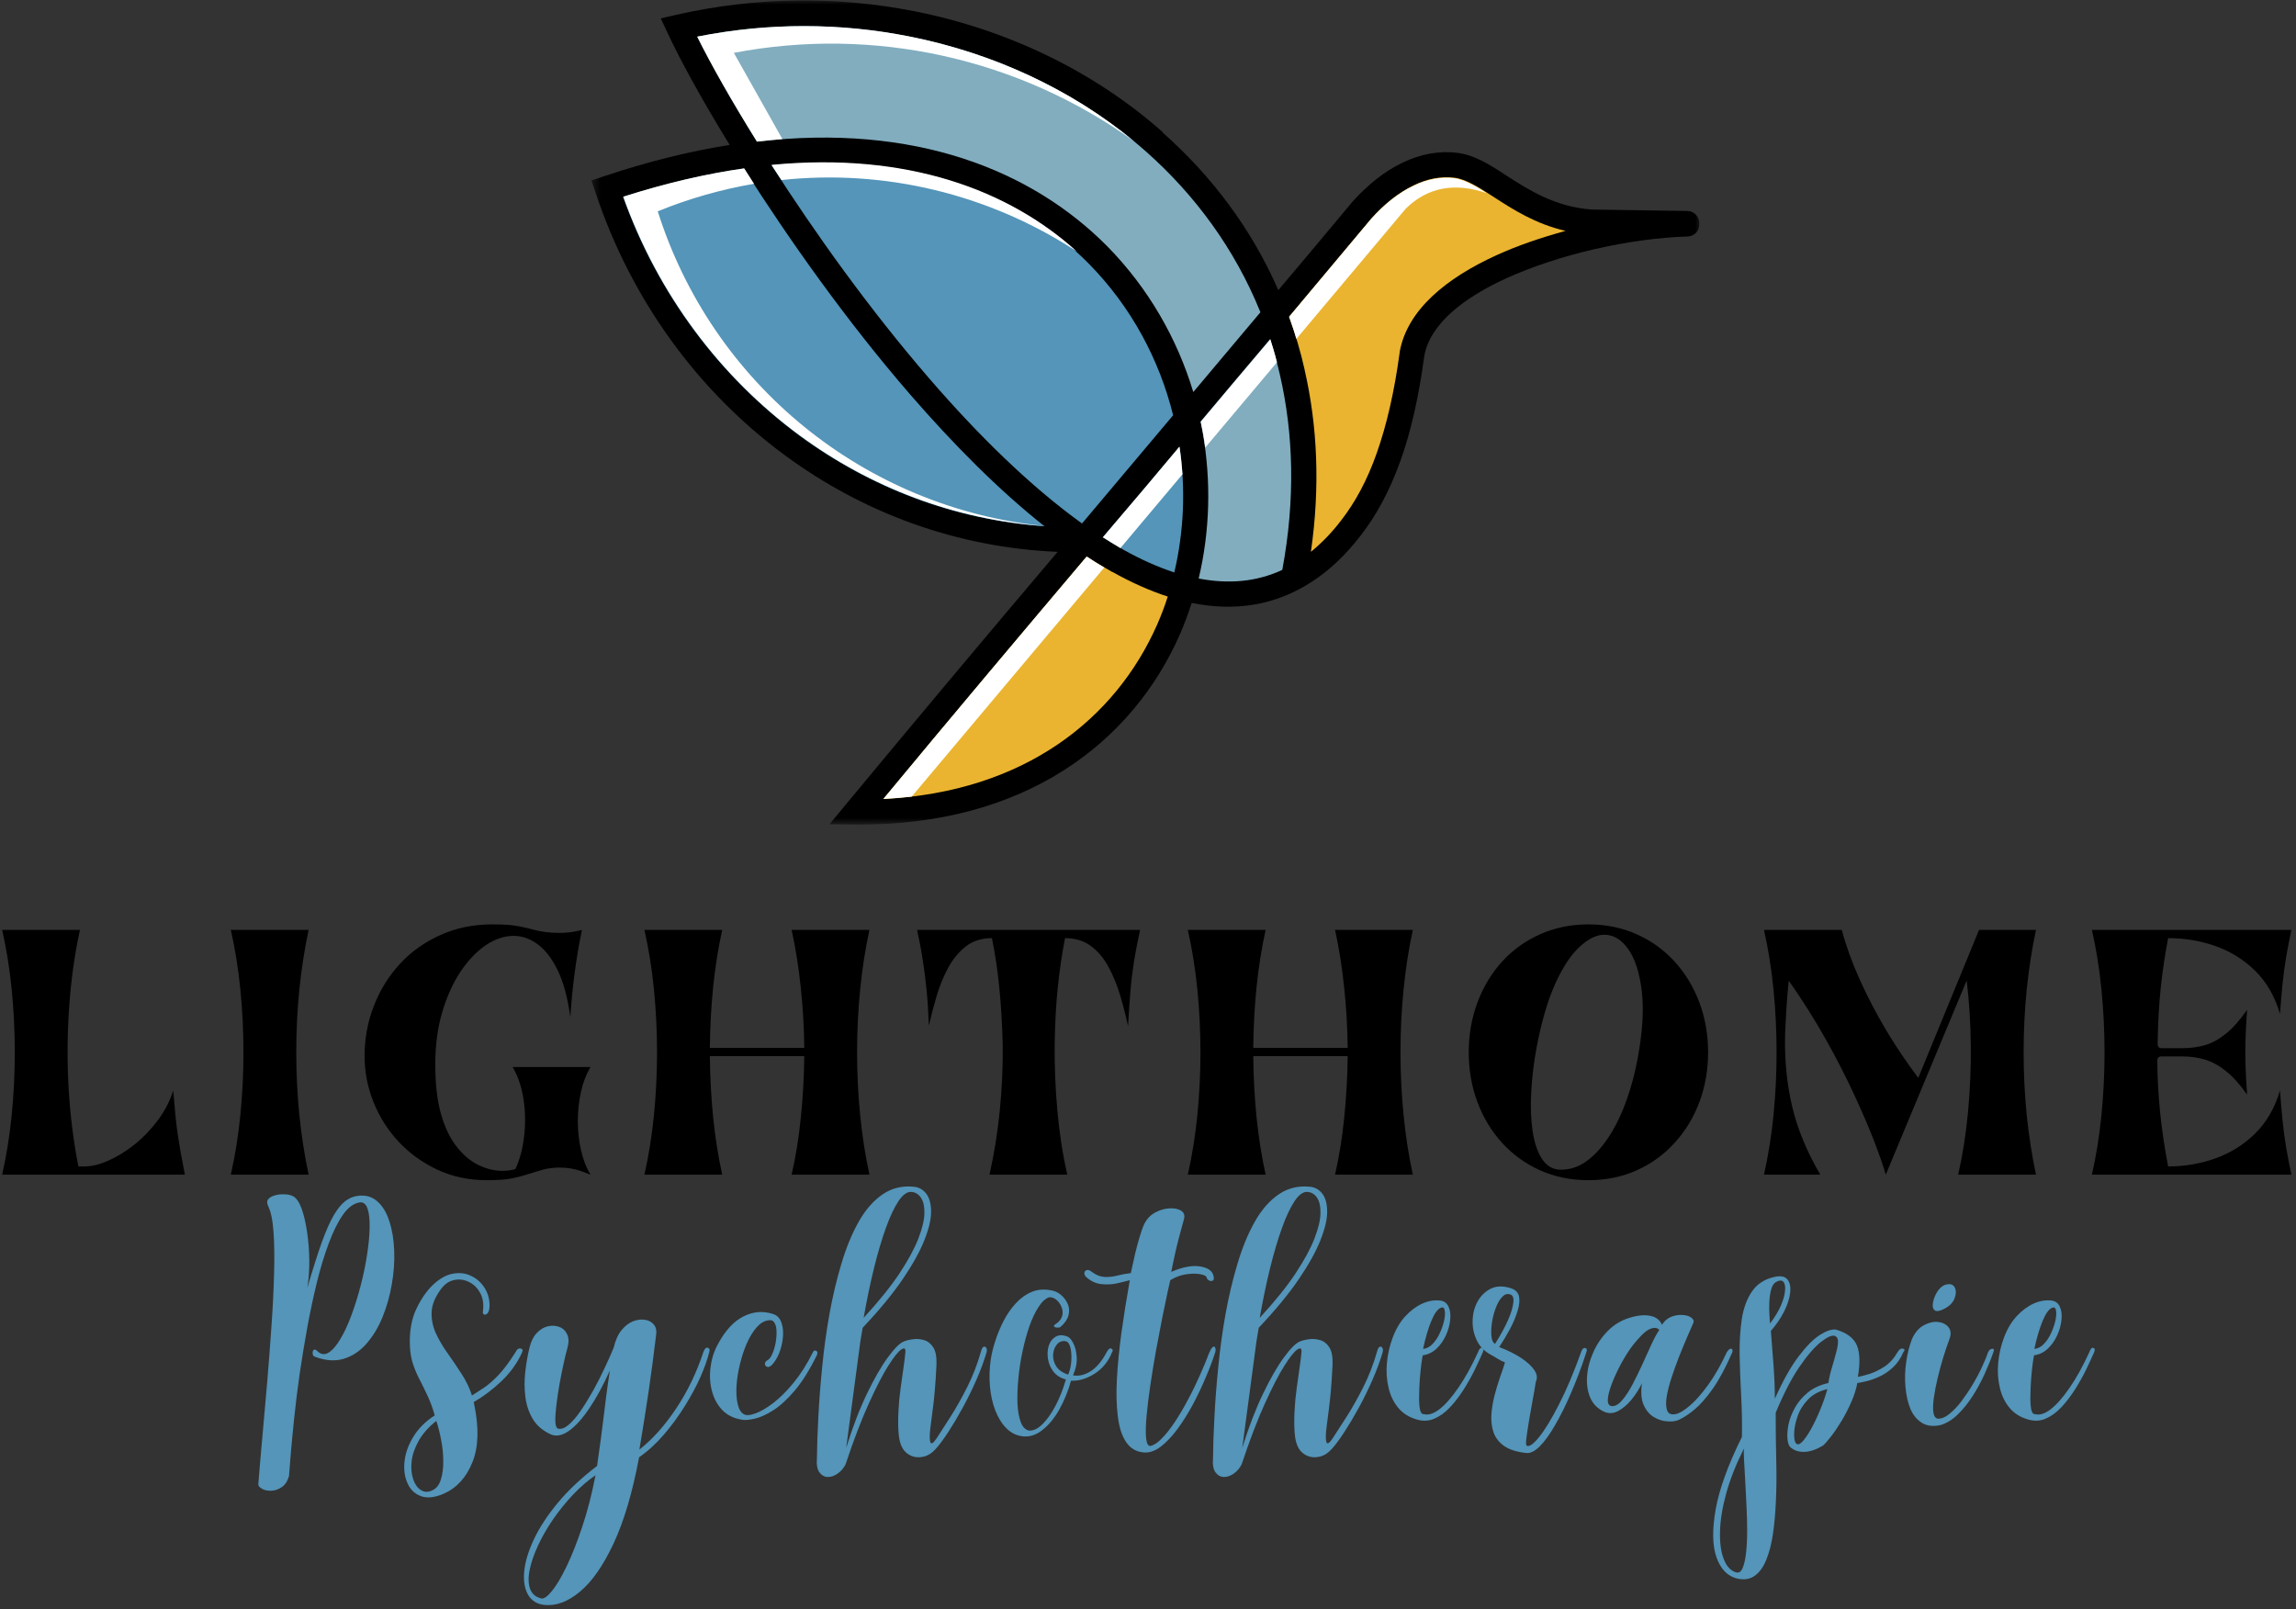 <svg width="254" height="178" viewBox="0 0 254 178" fill="none" xmlns="http://www.w3.org/2000/svg">
<rect x="0" y="0" width="254" height="178" fill="#333333" stroke="none"/>
<mask id="mask0_49_107" style="mask-type:luminance" maskUnits="userSpaceOnUse" x="65" y="0" width="124" height="92">
<path d="M65.404 0H188.288V91.221H65.404V0Z" fill="white"/>
</mask>
<g mask="url(#mask0_49_107)">
<path d="M128.641 14.681C134.06 19.475 138.465 25.334 141.418 32.099C144.19 28.809 146.939 25.542 149.609 22.33L149.632 22.302C151.266 20.488 153.158 18.933 155.208 17.975C157.096 17.068 159.146 16.652 161.219 16.911C163.135 17.143 164.796 18.207 166.689 19.452C169.123 21.007 172.002 22.872 176.069 23.182L186.671 23.339C187.394 23.339 187.99 23.959 187.99 24.686V24.843C187.99 25.569 187.421 26.139 186.695 26.162C180.165 26.37 172.441 28.161 166.661 30.776C161.946 32.928 158.212 35.806 157.564 39.383C156.943 43.997 156.06 47.856 154.894 51.068C153.704 54.363 152.251 57.033 150.516 59.259C148.855 61.411 147.096 63.072 145.227 64.289C141.08 67.034 136.545 67.658 131.829 66.7C131.464 67.866 131.024 69.032 130.533 70.171C125.244 82.198 113.324 91.37 94.688 91.217L91.763 91.189L93.628 88.936C101.273 79.708 109.099 70.379 117.003 61.05C105.808 60.582 95.442 56.718 86.835 50.369C77.247 43.321 69.833 33.214 65.871 21.266L65.428 19.97L66.724 19.53C71.675 17.869 76.316 16.731 80.722 16.032C77.612 10.974 75.224 6.596 73.827 3.589L73.1 2.034L74.785 1.645C83.651 -0.377 92.642 -0.428 101.116 1.233C111.458 3.278 121.047 7.892 128.641 14.63V14.681Z" fill="black"/>
</g>
<path d="M123.041 63.276C122.111 62.758 121.149 62.189 120.218 61.568C112.703 70.458 105.187 79.371 97.723 88.39C113.374 87.613 123.43 79.501 128.02 69.084C128.46 68.07 128.849 67.061 129.186 65.997C127.164 65.349 125.115 64.419 123.069 63.276H123.041ZM144.319 40.883C145.745 47.079 146.059 53.845 145.022 61.05C146.161 60.115 147.299 58.977 148.364 57.575C149.918 55.58 151.242 53.146 152.302 50.138C153.393 47.052 154.246 43.4 154.842 38.995V38.94C155.671 34.275 160.025 30.753 165.546 28.236C167.929 27.148 170.548 26.269 173.191 25.542C169.85 24.765 167.388 23.183 165.236 21.785C163.602 20.721 162.177 19.814 160.909 19.66C159.377 19.476 157.85 19.79 156.425 20.489C154.713 21.29 153.134 22.59 151.733 24.145C148.65 27.824 145.615 31.452 142.611 35.029C143.283 36.921 143.879 38.865 144.319 40.86V40.883Z" fill="#EAB430"/>
<path d="M100.704 43.659C93.652 35.519 87.251 26.449 82.3 18.647C78.103 19.244 73.646 20.281 68.926 21.784C72.79 32.59 79.685 41.739 88.445 48.194C96.243 53.923 105.522 57.524 115.554 58.223C110.473 54.206 105.447 49.125 100.704 43.659ZM122.005 59.44C122.81 59.958 123.587 60.425 124.365 60.865C126.23 61.902 128.095 62.734 129.909 63.331C130.973 58.819 131.181 54.076 130.482 49.411L126.54 54.104L122.005 59.44ZM85.359 18.286C90.129 25.723 96.168 34.2 102.8 41.869C108.192 48.116 113.971 53.794 119.7 57.912L124.416 52.313C126.206 50.189 127.993 48.065 129.78 45.94C128.252 39.772 125.142 33.941 120.478 29.198C112.911 21.525 101.167 16.782 85.359 18.286Z" fill="#5495B9"/>
<path d="M139.423 34.511C136.623 27.588 132.241 21.604 126.799 16.782C119.57 10.382 110.445 5.976 100.574 4.033C93.003 2.529 85.021 2.478 77.117 4.056C78.621 7.088 80.902 11.132 83.725 15.667C101.167 13.621 114.128 18.804 122.5 27.254C127.035 31.868 130.223 37.44 132.01 43.373C134.499 40.42 136.984 37.463 139.446 34.534L139.423 34.511ZM141.857 63.045C143.31 55.243 143.102 48.037 141.598 41.48C141.288 40.133 140.927 38.81 140.51 37.514C137.919 40.573 135.355 43.608 132.814 46.639C132.893 47.028 132.968 47.417 133.046 47.829C134.004 53.22 133.851 58.769 132.606 64.003C135.873 64.627 138.983 64.391 141.857 63.045Z" fill="#81ADBF"/>
<path fill-rule="evenodd" clip-rule="evenodd" d="M72.739 23.391C76.21 21.965 79.787 20.956 83.415 20.332C83.054 19.762 82.689 19.193 82.327 18.624C78.13 19.217 73.669 20.253 68.954 21.757C72.817 32.567 79.708 41.716 88.469 48.167C96.27 53.896 105.549 57.496 115.577 58.199C95.65 56.201 78.801 42.493 72.762 23.367L72.739 23.391ZM142.611 35.052C142.894 35.857 143.181 36.662 143.412 37.491L155.518 23.08C157.929 20.721 160.909 20.151 164.459 21.368C163.135 20.512 161.946 19.864 160.881 19.711C159.354 19.531 157.823 19.841 156.397 20.54C154.689 21.345 153.107 22.641 151.705 24.195C148.623 27.875 145.592 31.503 142.584 35.08L142.611 35.052ZM141.261 40.055C141.056 39.199 140.797 38.37 140.538 37.542C137.947 40.6 135.379 43.632 132.838 46.663C132.917 47.052 132.995 47.441 133.074 47.857C133.176 48.403 133.254 48.944 133.333 49.514L141.288 40.055H141.261ZM122.005 59.44C122.653 59.856 123.301 60.245 123.949 60.634L130.816 52.47C130.741 51.457 130.635 50.421 130.482 49.412L126.54 54.104L122.005 59.44ZM122.162 62.785C121.514 62.397 120.866 62.008 120.218 61.568C112.703 70.458 105.188 79.371 97.723 88.39C98.783 88.339 99.82 88.237 100.857 88.131L122.162 62.785ZM86.552 15.384L81.185 5.847C96.659 2.89 112.676 6.416 125.48 15.643C118.483 9.864 109.852 5.87 100.598 4.033C93.031 2.529 85.049 2.478 77.144 4.056C78.648 7.088 80.926 11.132 83.753 15.667C84.711 15.565 85.645 15.459 86.576 15.384H86.552ZM85.359 18.259C85.724 18.804 86.085 19.374 86.446 19.919C97.774 18.698 109.358 21.419 119.131 27.824C111.537 20.956 100.287 16.81 85.386 18.235L85.359 18.259Z" fill="white"/>
<path d="M0.238 102.876H8.845C8.256 105.57 7.86 108.405 7.652 111.389C7.44 114.373 7.42 117.369 7.589 120.373C7.765 123.369 8.127 126.259 8.672 129.043H9.364C10.137 129.043 11.013 128.831 11.986 128.399C12.96 127.971 13.926 127.374 14.892 126.608C15.854 125.835 16.714 124.94 17.468 123.923C18.23 122.91 18.795 121.814 19.164 120.64C19.247 121.677 19.325 122.572 19.4 123.326C19.47 124.072 19.557 124.767 19.651 125.415C19.753 126.067 19.863 126.746 19.981 127.457C20.107 128.171 20.264 129.004 20.452 129.954H0.238C0.709 127.881 1.059 125.697 1.291 123.404C1.518 121.103 1.636 118.771 1.636 116.415C1.636 114.059 1.518 111.731 1.291 109.426C1.059 107.125 0.709 104.942 0.238 102.876Z" fill="black"/>
<path d="M34.142 129.954H25.535C26.006 127.881 26.355 125.697 26.587 123.404C26.815 121.103 26.933 118.771 26.933 116.415C26.933 114.059 26.815 111.731 26.587 109.426C26.355 107.125 26.006 104.942 25.535 102.876H34.142C33.702 104.942 33.36 107.125 33.121 109.426C32.889 111.731 32.775 114.059 32.775 116.415C32.775 118.771 32.889 121.103 33.121 123.404C33.36 125.697 33.702 127.881 34.142 129.954Z" fill="black"/>
<path d="M53.872 130.566C51.87 130.566 50.044 130.177 48.391 129.404C46.734 128.63 45.301 127.594 44.087 126.294C42.882 124.998 41.955 123.53 41.307 121.896C40.656 120.255 40.334 118.567 40.334 116.839C40.334 114.891 40.671 113.046 41.354 111.295C42.034 109.536 42.996 107.981 44.244 106.63C45.489 105.279 46.981 104.219 48.721 103.442C50.456 102.656 52.368 102.264 54.453 102.264C55.121 102.264 55.678 102.279 56.118 102.311C56.566 102.342 57.005 102.401 57.438 102.484C57.865 102.558 58.384 102.68 58.992 102.845C59.88 103.088 60.834 103.206 61.851 103.206C62.624 103.206 63.363 103.124 64.065 102.955L64.38 102.876C63.751 105.872 63.319 109.088 63.092 112.52C62.809 110.407 62.346 108.687 61.709 107.368C61.069 106.049 60.327 105.083 59.479 104.463C58.639 103.846 57.755 103.536 56.825 103.536C55.788 103.536 54.756 103.881 53.731 104.572C52.714 105.264 51.783 106.245 50.935 107.51C50.095 108.778 49.419 110.282 48.909 112.017C48.406 113.745 48.155 115.657 48.155 117.75C48.155 119.941 48.367 121.786 48.799 123.294C49.239 124.794 49.824 125.996 50.558 126.907C51.288 127.818 52.09 128.485 52.961 128.901C53.841 129.321 54.705 129.529 55.553 129.529C56.075 129.529 56.562 129.467 57.013 129.341C57.516 128.253 57.838 127.024 57.987 125.65C58.144 124.28 58.117 122.917 57.909 121.566C57.697 120.216 57.3 119.046 56.715 118.048H65.322C64.851 118.845 64.497 119.76 64.27 120.797C64.038 121.833 63.924 122.909 63.924 124.017C63.924 125.116 64.038 126.184 64.27 127.221C64.497 128.249 64.851 129.16 65.322 129.954L64.38 129.592C63.626 129.31 62.801 129.168 61.914 129.168C61.262 129.168 60.634 129.247 60.029 129.404L58.537 129.859C57.971 130.048 57.363 130.209 56.715 130.346C56.063 130.491 55.117 130.566 53.872 130.566Z" fill="black"/>
<path d="M71.289 129.954C71.76 127.881 72.11 125.697 72.341 123.404C72.569 121.103 72.687 118.771 72.687 116.415C72.687 114.059 72.569 111.731 72.341 109.426C72.11 107.125 71.76 104.942 71.289 102.876H79.896C79.456 104.879 79.119 106.988 78.891 109.206C78.671 111.417 78.549 113.659 78.53 115.928H88.974C88.951 113.659 88.821 111.417 88.582 109.206C88.35 106.988 88.016 104.879 87.576 102.876H96.183C95.732 104.942 95.39 107.125 95.162 109.426C94.931 111.731 94.817 114.059 94.817 116.415C94.817 118.771 94.931 121.103 95.162 123.404C95.39 125.697 95.732 127.881 96.183 129.954H87.576C88.036 127.943 88.377 125.823 88.597 123.593C88.825 121.363 88.951 119.113 88.974 116.839H78.53C78.549 119.113 78.671 121.363 78.891 123.593C79.119 125.823 79.456 127.943 79.896 129.954H71.289Z" fill="black"/>
<path d="M101.455 102.876H126.129C125.866 104.05 125.646 105.17 125.47 106.238C125.301 107.298 125.163 108.405 125.061 109.567C124.967 110.722 124.877 112.041 124.794 113.525C124.551 112.406 124.264 111.279 123.931 110.148C123.593 109.01 123.165 107.957 122.643 106.991C122.128 106.029 121.48 105.256 120.695 104.667C119.918 104.082 118.96 103.787 117.821 103.787C117.495 105.452 117.232 107.223 117.036 109.096C116.835 110.973 116.714 113.097 116.674 115.473C116.651 117.946 116.753 120.412 116.973 122.87C117.193 125.32 117.558 127.684 118.072 129.954H109.465C109.968 127.724 110.345 125.383 110.596 122.933C110.847 120.475 110.957 117.986 110.926 115.473C110.863 113.097 110.73 110.973 110.533 109.096C110.345 107.223 110.078 105.452 109.732 103.787C108.609 103.787 107.663 104.082 106.889 104.667C106.124 105.256 105.476 106.026 104.942 106.976C104.416 107.93 103.984 108.978 103.638 110.117C103.301 111.248 103.01 112.363 102.759 113.462C102.704 111.998 102.621 110.69 102.507 109.536C102.39 108.374 102.248 107.27 102.083 106.222C101.926 105.166 101.714 104.05 101.455 102.876Z" fill="black"/>
<path d="M131.405 129.954C131.876 127.881 132.225 125.697 132.457 123.404C132.685 121.103 132.803 118.771 132.803 116.415C132.803 114.059 132.685 111.731 132.457 109.426C132.225 107.125 131.876 104.942 131.405 102.876H140.012C139.572 104.879 139.234 106.988 139.007 109.206C138.787 111.417 138.665 113.659 138.645 115.928H149.09C149.066 113.659 148.937 111.417 148.697 109.206C148.466 106.988 148.132 104.879 147.692 102.876H156.299C155.847 104.942 155.506 107.125 155.278 109.426C155.046 111.731 154.933 114.059 154.933 116.415C154.933 118.771 155.046 121.103 155.278 123.404C155.506 125.697 155.847 127.881 156.299 129.954H147.692C148.151 127.943 148.493 125.823 148.713 123.593C148.941 121.363 149.066 119.113 149.09 116.839H138.645C138.665 119.113 138.787 121.363 139.007 123.593C139.234 125.823 139.572 127.943 140.012 129.954H131.405Z" fill="black"/>
<path d="M175.722 130.566C173.775 130.566 171.988 130.197 170.366 129.467C168.741 128.736 167.339 127.719 166.157 126.42C164.983 125.124 164.076 123.62 163.44 121.912C162.8 120.196 162.482 118.362 162.482 116.415C162.482 114.467 162.8 112.638 163.44 110.918C164.076 109.202 164.983 107.694 166.157 106.394C167.339 105.099 168.741 104.086 170.366 103.363C171.988 102.633 173.775 102.264 175.722 102.264C177.67 102.264 179.452 102.633 181.078 103.363C182.7 104.086 184.097 105.099 185.272 106.394C186.453 107.694 187.364 109.202 188.004 110.918C188.64 112.638 188.962 114.467 188.962 116.415C188.962 118.362 188.64 120.196 188.004 121.912C187.364 123.62 186.453 125.124 185.272 126.42C184.097 127.719 182.7 128.736 181.078 129.467C179.452 130.197 177.67 130.566 175.722 130.566ZM169.974 115.959C169.667 117.624 169.475 119.254 169.393 120.844C169.306 122.438 169.361 123.875 169.55 125.163C169.746 126.451 170.103 127.484 170.618 128.257C171.14 129.023 171.827 129.404 172.675 129.404C173.751 129.404 174.741 129.058 175.644 128.367C176.543 127.676 177.36 126.75 178.094 125.587C178.824 124.425 179.448 123.114 179.963 121.645C180.485 120.169 180.889 118.645 181.172 117.075C181.714 114.153 181.867 111.683 181.628 109.661C181.384 107.631 180.889 106.08 180.136 105.012C179.382 103.944 178.494 103.41 177.481 103.41C176.61 103.41 175.695 103.862 174.733 104.761C173.767 105.652 172.868 107.023 172.031 108.876C171.203 110.721 170.516 113.081 169.974 115.959Z" fill="black"/>
<path d="M195.142 129.954C195.613 127.881 195.962 125.697 196.194 123.404C196.422 121.103 196.539 118.771 196.539 116.415C196.539 114.059 196.422 111.731 196.194 109.426C195.962 107.125 195.613 104.942 195.142 102.876H203.749C204.22 104.636 204.883 106.473 205.743 108.389C206.611 110.305 207.6 112.198 208.712 114.059C209.831 115.913 210.997 117.64 212.214 119.242L218.936 102.876H225.235C224.795 104.942 224.453 107.125 224.214 109.426C223.982 111.731 223.868 114.059 223.868 116.415C223.868 118.771 223.982 121.103 224.214 123.404C224.453 125.697 224.795 127.881 225.235 129.954H216.628C217.118 127.786 217.48 125.501 217.711 123.09C217.939 120.671 218.045 118.221 218.025 115.74C218.002 113.25 217.853 110.824 217.57 108.468L208.617 129.954C208.398 129.161 207.997 128.002 207.424 126.483C206.847 124.967 206.097 123.212 205.178 121.221C204.267 119.234 203.199 117.149 201.974 114.97C200.749 112.783 199.386 110.627 197.89 108.499C197.784 109.453 197.702 110.423 197.639 111.405C197.576 112.39 197.521 113.38 197.482 114.373C197.407 117.232 197.67 119.918 198.267 122.431C198.864 124.936 199.901 127.441 201.377 129.954H195.142Z" fill="black"/>
<path d="M231.421 129.954C231.893 127.881 232.242 125.697 232.474 123.404C232.701 121.103 232.819 118.771 232.819 116.415C232.819 114.059 232.701 111.731 232.474 109.426C232.242 107.125 231.893 104.942 231.421 102.876H253.488C253.269 103.925 253.072 104.926 252.907 105.876C252.75 106.83 252.617 107.816 252.515 108.829C252.409 109.846 252.314 110.961 252.232 112.174C251.667 110.25 250.76 108.668 249.515 107.431C248.266 106.198 246.813 105.28 245.149 104.683C243.484 104.086 241.717 103.787 239.856 103.787C239.53 105.452 239.263 107.223 239.055 109.096C238.854 110.973 238.733 113.097 238.693 115.473C238.693 115.799 238.843 115.96 239.149 115.96H241.41C242.341 115.96 243.193 115.846 243.971 115.614C244.756 115.375 245.518 114.951 246.264 114.342C247.018 113.737 247.791 112.862 248.588 111.719C248.502 112.944 248.447 114.036 248.415 114.986C248.384 115.94 248.384 116.886 248.415 117.829C248.447 118.771 248.502 119.863 248.588 121.096C247.811 119.988 247.041 119.128 246.279 118.52C245.525 117.903 244.748 117.475 243.955 117.232C243.17 116.992 242.321 116.871 241.41 116.871H239.149C238.823 116.871 238.662 117.024 238.662 117.326C238.662 119.054 238.76 120.946 238.96 122.996C239.168 125.038 239.467 127.056 239.856 129.043C241.697 129.043 243.456 128.741 245.133 128.132C246.806 127.527 248.266 126.604 249.515 125.368C250.76 124.123 251.667 122.548 252.232 120.64C252.314 121.857 252.409 122.972 252.515 123.985C252.617 125.002 252.75 125.988 252.907 126.938C253.072 127.892 253.269 128.898 253.488 129.954H231.421Z" fill="black"/>
<path d="M31.97 163.304C31.801 163.877 31.53 164.286 31.153 164.529C30.784 164.78 30.399 164.91 29.991 164.922C29.59 164.93 29.256 164.859 28.985 164.702C28.711 164.553 28.577 164.388 28.577 164.199C28.703 162.605 28.852 160.83 29.033 158.875C29.209 156.927 29.386 154.909 29.567 152.812C29.743 150.708 29.9 148.642 30.038 146.608C30.183 144.567 30.277 142.662 30.32 140.891C30.372 139.113 30.352 137.573 30.258 136.274C30.163 134.966 29.963 134.012 29.661 133.415C29.512 133.093 29.523 132.834 29.692 132.646C29.857 132.457 30.105 132.324 30.43 132.237C30.764 132.143 31.114 132.108 31.483 132.127C31.848 132.139 32.146 132.202 32.378 132.316C32.763 132.504 33.089 132.956 33.352 133.667C33.611 134.381 33.815 135.245 33.964 136.258C34.121 137.275 34.204 138.331 34.216 139.431C34.224 140.522 34.153 141.535 33.996 142.478C34.6 140.416 35.135 138.736 35.598 137.436C36.069 136.14 36.513 135.135 36.933 134.42C37.361 133.71 37.773 133.203 38.174 132.897C38.582 132.583 39.01 132.39 39.462 132.316C40.341 132.17 41.079 132.347 41.676 132.85C42.281 133.352 42.744 134.091 43.058 135.064C43.38 136.03 43.565 137.122 43.608 138.347C43.659 139.564 43.569 140.813 43.341 142.101C43.121 143.381 42.776 144.594 42.304 145.745C41.833 146.887 41.236 147.865 40.514 148.682C39.791 149.498 38.951 150.048 38.001 150.331C37.047 150.613 35.979 150.531 34.797 150.079C34.679 150.04 34.612 149.934 34.593 149.765C34.569 149.6 34.6 149.463 34.687 149.357C34.769 149.255 34.899 149.286 35.08 149.451C35.488 149.852 35.912 149.914 36.352 149.64C36.791 149.369 37.223 148.866 37.655 148.132C38.095 147.402 38.503 146.522 38.88 145.493C39.265 144.457 39.607 143.365 39.901 142.211C40.204 141.06 40.439 139.925 40.608 138.802C40.785 137.683 40.879 136.678 40.891 135.787C40.91 134.899 40.832 134.201 40.655 133.698C40.474 133.187 40.184 132.96 39.776 133.023C39.116 133.129 38.503 133.584 37.938 134.389C37.38 135.186 36.862 136.227 36.383 137.515C35.9 138.795 35.46 140.232 35.064 141.834C34.675 143.428 34.318 145.097 33.996 146.844C33.682 148.583 33.399 150.307 33.148 152.011C32.904 153.719 32.708 155.325 32.551 156.833C32.394 158.329 32.268 159.637 32.174 160.76C32.08 161.89 32.009 162.739 31.97 163.304Z" fill="#5495B9"/>
<path d="M49.084 165.251C48.087 165.679 47.251 165.77 46.571 165.518C45.9 165.275 45.409 164.812 45.095 164.121C44.773 163.43 44.655 162.621 44.749 161.702C44.843 160.779 45.169 159.864 45.723 158.953C46.277 158.042 47.066 157.249 48.095 156.582C47.851 155.734 47.58 154.995 47.278 154.367C46.983 153.739 46.697 153.154 46.414 152.608C46.131 152.066 45.888 151.501 45.692 150.912C45.491 150.315 45.377 149.64 45.346 148.886C45.283 147.339 45.507 146.004 46.022 144.881C46.544 143.762 47.16 142.855 47.875 142.163C48.629 141.453 49.371 141.033 50.105 140.907C50.847 140.773 51.523 140.856 52.131 141.158C52.748 141.453 53.238 141.893 53.608 142.478C53.973 143.055 54.157 143.699 54.157 144.409C54.157 144.81 54.087 145.093 53.953 145.258C53.827 145.415 53.702 145.474 53.576 145.43C53.45 145.391 53.395 145.285 53.419 145.116C53.533 144.292 53.435 143.601 53.121 143.043C52.814 142.478 52.398 142.069 51.864 141.818C51.338 141.559 50.788 141.488 50.215 141.614C49.65 141.739 49.163 142.085 48.754 142.65C48.114 143.53 47.781 144.362 47.749 145.148C47.718 145.933 47.867 146.71 48.205 147.472C48.55 148.226 48.99 148.976 49.524 149.718C50.058 150.464 50.568 151.222 51.063 151.996C51.566 152.761 51.947 153.558 52.21 154.383C52.626 154.124 53.074 153.833 53.545 153.519C54.024 153.197 54.55 152.742 55.115 152.153C55.689 151.556 56.329 150.704 57.032 149.592C57.177 149.278 57.361 149.145 57.581 149.184C57.809 149.216 57.868 149.365 57.754 149.624C57.228 150.786 56.47 151.846 55.477 152.797C54.479 153.739 53.458 154.508 52.414 155.105C52.414 155.168 52.43 155.258 52.461 155.372C53.003 157.98 52.936 160.116 52.257 161.78C51.585 163.453 50.529 164.611 49.084 165.251ZM47.828 164.875C48.275 164.674 48.589 164.278 48.77 163.681C48.959 163.092 49.045 162.413 49.037 161.639C49.037 160.873 48.959 160.092 48.801 159.299C48.652 158.514 48.475 157.811 48.267 157.194C47.407 157.874 46.76 158.608 46.32 159.393C45.88 160.178 45.617 160.94 45.535 161.686C45.46 162.428 45.519 163.076 45.707 163.634C45.896 164.199 46.178 164.6 46.556 164.843C46.932 165.094 47.356 165.102 47.828 164.875Z" fill="#5495B9"/>
<path d="M78.461 149.592C78.261 150.401 77.931 151.328 77.472 152.372C77.008 153.409 76.435 154.477 75.744 155.576C75.061 156.676 74.299 157.716 73.451 158.702C72.611 159.683 71.696 160.524 70.702 161.215C69.968 165.118 69.026 168.302 67.875 170.764C66.721 173.222 65.476 175.005 64.137 176.104C62.806 177.211 61.491 177.694 60.195 177.549C59.378 177.455 58.781 177.07 58.404 176.402C58.027 175.731 57.894 174.867 57.996 173.811C58.102 172.751 58.459 171.569 59.08 170.261C59.696 168.962 60.58 167.615 61.734 166.225C62.885 164.843 64.326 163.492 66.053 162.173C66.218 160.987 66.359 159.974 66.477 159.126C66.591 158.285 66.689 157.508 66.776 156.786C66.858 156.063 66.952 155.301 67.058 154.492C67.16 153.688 67.298 152.729 67.467 151.618C66.752 153.22 66.006 154.602 65.221 155.765C64.443 156.927 63.685 157.767 62.943 158.293C62.197 158.816 61.53 158.945 60.933 158.686C60.053 158.285 59.394 157.728 58.954 157.005C58.514 156.275 58.239 155.458 58.122 154.555C58.008 153.656 58.004 152.733 58.106 151.791C58.212 150.841 58.369 149.938 58.577 149.09C58.742 148.398 59.017 147.857 59.394 147.456C59.779 147.06 60.199 146.812 60.65 146.718C61.098 146.624 61.518 146.655 61.907 146.812C62.292 146.961 62.574 147.236 62.755 147.645C62.932 148.045 62.936 148.54 62.771 149.137C62.633 149.608 62.488 150.213 62.331 150.943C62.174 151.677 62.021 152.443 61.875 153.236C61.738 154.033 61.628 154.787 61.546 155.498C61.459 156.2 61.424 156.782 61.436 157.241C61.455 157.712 61.55 157.979 61.718 158.042C62.064 158.136 62.449 158.003 62.881 157.649C63.309 157.292 63.752 156.782 64.216 156.11C64.675 155.443 65.134 154.697 65.598 153.88C66.057 153.055 66.481 152.223 66.87 151.383C67.266 150.546 67.608 149.781 67.891 149.09C68.079 148.285 68.366 147.641 68.755 147.158C69.151 146.679 69.579 146.349 70.043 146.168C70.514 145.992 70.954 145.94 71.362 146.011C71.778 146.074 72.104 146.255 72.336 146.545C72.575 146.84 72.658 147.213 72.587 147.66C72.344 149.702 72.073 151.76 71.77 153.833C71.464 155.906 71.118 158.081 70.734 160.367C72.21 159.204 73.569 157.681 74.817 155.796C76.074 153.911 77.071 151.834 77.817 149.561C77.951 149.196 78.115 149.042 78.304 149.105C78.493 149.168 78.543 149.333 78.461 149.592ZM59.896 176.842C60.179 176.893 60.564 176.615 61.059 176.01C61.561 175.401 62.099 174.494 62.676 173.293C63.261 172.087 63.839 170.63 64.404 168.926C64.977 167.218 65.472 165.314 65.88 163.209C65.04 163.775 64.219 164.482 63.415 165.33C62.606 166.186 61.867 167.097 61.2 168.063C60.529 169.036 59.967 170.01 59.52 170.984C59.068 171.958 58.758 172.857 58.593 173.685C58.424 174.51 58.44 175.201 58.64 175.759C58.836 176.324 59.256 176.685 59.896 176.842Z" fill="#5495B9"/>
<path d="M90.337 149.985C89.528 151.619 88.707 152.922 87.871 153.896C87.042 154.862 86.253 155.577 85.499 156.048C84.753 156.511 84.094 156.81 83.52 156.943C82.943 157.069 82.507 157.116 82.217 157.085C81.251 156.951 80.481 156.59 79.908 156.001C79.342 155.404 78.958 154.681 78.746 153.833C78.526 152.977 78.486 152.086 78.62 151.163C78.746 150.233 79.036 149.373 79.484 148.588C80.269 147.154 81.188 146.169 82.248 145.635C83.304 145.101 84.376 145.007 85.468 145.352C85.907 145.478 86.214 145.756 86.394 146.184C86.571 146.605 86.65 147.095 86.63 147.661C86.606 148.218 86.508 148.772 86.332 149.326C86.151 149.883 85.907 150.362 85.593 150.771C85.342 151.097 85.122 151.25 84.934 151.226C84.745 151.195 84.639 151.093 84.62 150.912C84.608 150.724 84.722 150.566 84.965 150.441C85.13 150.347 85.287 150.127 85.436 149.781C85.593 149.436 85.711 149.039 85.798 148.588C85.88 148.14 85.915 147.708 85.907 147.3C85.896 146.883 85.817 146.558 85.672 146.326C85.523 146.086 85.287 146.004 84.965 146.075C84.514 146.137 84.086 146.404 83.677 146.876C83.277 147.339 82.923 147.924 82.609 148.635C82.303 149.349 82.052 150.111 81.855 150.928C81.655 151.744 81.529 152.542 81.478 153.315C81.435 154.081 81.478 154.744 81.604 155.31C81.73 155.875 81.95 156.252 82.264 156.441C82.523 156.609 82.947 156.59 83.536 156.378C84.133 156.17 84.8 155.781 85.546 155.215C86.288 154.642 87.042 153.888 87.808 152.954C88.582 152.011 89.288 150.892 89.928 149.593C90.022 149.404 90.148 149.357 90.305 149.451C90.462 149.546 90.47 149.726 90.337 149.985Z" fill="#5495B9"/>
<path d="M95.181 148.383L93.611 160.179C94.322 157.886 95.087 155.891 95.904 154.195C96.721 152.498 97.494 151.156 98.228 150.158C98.959 149.165 99.54 148.584 99.972 148.415C100.231 148.301 100.569 148.218 100.977 148.164C101.393 148.101 101.813 148.132 102.233 148.258C102.65 148.383 102.991 148.658 103.254 149.074C103.513 149.495 103.631 150.127 103.6 150.975C103.545 152.137 103.482 153.095 103.411 153.849C103.349 154.595 103.274 155.274 103.191 155.891C103.105 156.5 103.019 157.195 102.924 157.98C102.83 158.785 102.83 159.307 102.924 159.55C103.019 159.802 103.243 159.664 103.6 159.142C104.008 158.522 104.519 157.729 105.139 156.755C105.767 155.773 106.388 154.666 107.008 153.441C107.625 152.208 108.123 150.924 108.5 149.593C108.594 149.239 108.696 149.039 108.814 148.996C108.94 148.945 109.038 148.988 109.113 149.122C109.183 149.247 109.195 149.404 109.144 149.593C108.861 150.559 108.488 151.568 108.029 152.624C107.566 153.684 107.063 154.709 106.521 155.702C105.975 156.7 105.441 157.595 104.919 158.404C104.393 159.209 103.93 159.837 103.521 160.289C103.101 160.76 102.646 161.046 102.155 161.152C101.672 161.266 101.22 161.235 100.804 161.058C100.396 160.878 100.082 160.607 99.862 160.242C99.611 159.821 99.457 159.252 99.406 158.53C99.351 157.807 99.347 157.022 99.391 156.174C99.43 155.318 99.508 154.462 99.626 153.614C99.74 152.758 99.85 151.976 99.956 151.273C100.058 150.574 100.129 150.013 100.16 149.593C100.199 149.165 100.05 149.067 99.705 149.294C99.367 149.514 98.892 150.111 98.275 151.085C97.655 152.059 96.94 153.449 96.124 155.247C95.307 157.037 94.447 159.283 93.548 161.985C93.336 162.413 93.045 162.758 92.668 163.022C92.299 163.281 91.934 163.406 91.569 163.398C91.204 163.387 90.901 163.218 90.658 162.896C90.407 162.57 90.312 162.032 90.375 161.278C90.387 159.978 90.438 158.467 90.532 156.739C90.619 155.011 90.76 153.174 90.956 151.226C91.145 149.279 91.412 147.331 91.757 145.384C92.111 143.428 92.551 141.575 93.077 139.824C93.599 138.064 94.231 136.521 94.977 135.19C95.731 133.851 96.618 132.83 97.647 132.128C98.672 131.429 99.838 131.15 101.15 131.295C101.692 131.358 102.139 131.621 102.485 132.08C102.83 132.544 103.003 133.203 103.003 134.059C103.003 134.908 102.756 135.952 102.265 137.185C101.782 138.422 100.993 139.851 99.893 141.473C98.794 143.098 97.306 144.905 95.433 146.891L95.181 148.383ZM95.543 145.792C97.215 143.97 98.543 142.329 99.516 140.86C100.49 139.384 101.185 138.096 101.605 136.996C102.033 135.889 102.253 134.955 102.265 134.201C102.273 133.447 102.143 132.878 101.872 132.489C101.597 132.092 101.244 131.884 100.804 131.861C100.353 131.829 99.885 132.167 99.406 132.866C98.935 133.569 98.468 134.558 98.008 135.834C97.545 137.114 97.105 138.599 96.689 140.295C96.269 141.991 95.888 143.825 95.543 145.792Z" fill="#5495B9"/>
<path d="M113.818 158.262C114.297 158.301 114.792 158.078 115.294 157.587C115.805 157.096 116.292 156.417 116.755 155.545C117.214 154.677 117.603 153.7 117.917 152.608C117.34 152.463 116.884 152.18 116.551 151.76C116.225 151.332 116.021 150.861 115.938 150.346C115.852 149.824 115.879 149.337 116.017 148.886C116.162 148.438 116.409 148.108 116.755 147.896C117.1 147.676 117.532 147.661 118.058 147.849C118.286 147.924 118.506 148.163 118.718 148.572C118.938 148.972 119.068 149.482 119.111 150.111C119.162 150.731 119.024 151.41 118.702 152.153C119.331 152.27 119.975 152.121 120.634 151.713C121.302 151.297 121.899 150.59 122.425 149.592C122.613 149.239 122.79 149.106 122.959 149.2C123.124 149.294 123.147 149.427 123.022 149.592C122.621 150.609 121.985 151.399 121.105 151.964C120.234 152.522 119.362 152.781 118.483 152.749C118.168 153.892 117.737 154.948 117.195 155.922C116.649 156.888 116.032 157.638 115.341 158.184C114.658 158.737 113.943 158.977 113.19 158.906C112.475 158.832 111.862 158.537 111.352 158.027C110.838 157.512 110.425 156.856 110.111 156.048C109.797 155.231 109.601 154.344 109.514 153.378C109.432 152.416 109.459 151.446 109.593 150.472C109.687 149.836 109.852 149.137 110.095 148.383C110.335 147.621 110.645 146.871 111.022 146.137C111.399 145.407 111.847 144.755 112.373 144.19C112.895 143.616 113.488 143.192 114.148 142.917C114.807 142.646 115.538 142.595 116.347 142.76C116.743 142.835 117.1 143.012 117.415 143.294C117.737 143.577 117.98 143.915 118.137 144.299C118.294 144.676 118.314 145.085 118.2 145.525C118.082 145.964 117.795 146.384 117.336 146.781C117.261 146.856 117.136 146.887 116.959 146.875C116.79 146.867 116.676 146.824 116.614 146.75C116.551 146.679 116.614 146.585 116.802 146.467C117.187 146.208 117.422 145.909 117.509 145.572C117.591 145.238 117.564 144.912 117.43 144.598C117.305 144.276 117.116 144.009 116.865 143.797C116.614 143.589 116.347 143.495 116.064 143.514C115.655 143.652 115.263 144.013 114.886 144.598C114.509 145.175 114.167 145.898 113.865 146.765C113.57 147.625 113.319 148.552 113.111 149.545C112.899 150.543 112.75 151.536 112.656 152.529C112.561 153.527 112.53 154.442 112.561 155.278C112.601 156.107 112.722 156.786 112.923 157.32C113.119 157.854 113.417 158.168 113.818 158.262ZM117.901 148.383C117.524 148.312 117.203 148.422 116.943 148.713C116.692 148.996 116.543 149.369 116.504 149.828C116.472 150.28 116.582 150.715 116.833 151.132C117.093 151.552 117.54 151.866 118.168 152.074C118.357 151.646 118.471 151.155 118.514 150.598C118.553 150.044 118.522 149.545 118.42 149.106C118.314 148.666 118.141 148.426 117.901 148.383Z" fill="#5495B9"/>
<path d="M134.442 149.592C134.179 150.421 133.833 151.336 133.405 152.341C132.985 153.346 132.51 154.351 131.976 155.357C131.442 156.354 130.869 157.261 130.264 158.089C129.655 158.914 129.031 159.57 128.395 160.053C127.755 160.532 127.127 160.744 126.51 160.681C125.682 160.606 125.038 160.225 124.578 159.534C124.115 158.851 123.816 157.921 123.667 156.739C123.51 155.545 123.475 154.163 123.557 152.592C123.644 151.014 123.809 149.294 124.06 147.441C124.319 145.579 124.629 143.64 124.987 141.629C124.555 141.747 124.06 141.865 123.494 141.991C122.929 142.108 122.36 142.128 121.783 142.053C121.197 141.983 120.652 141.72 120.149 141.268C120.016 141.135 119.953 140.985 119.961 140.828C119.972 140.671 120.055 140.569 120.212 140.514C120.361 140.451 120.565 140.526 120.824 140.734C121.288 141.072 121.747 141.249 122.207 141.268C122.67 141.292 123.145 141.237 123.636 141.111C124.115 140.985 124.602 140.899 125.097 140.844C125.097 140.844 125.144 140.636 125.238 140.216C125.332 139.788 125.446 139.27 125.583 138.661C125.729 138.056 125.89 137.452 126.07 136.855C126.247 136.25 126.42 135.767 126.589 135.41C126.871 134.844 127.272 134.42 127.798 134.138C128.32 133.855 128.85 133.706 129.384 133.682C129.918 133.651 130.342 133.737 130.656 133.933C130.978 134.134 131.088 134.436 130.986 134.844C130.535 136.458 130.209 137.715 130.013 138.614C129.812 139.517 129.667 140.212 129.573 140.703C130.849 140.161 131.913 139.961 132.761 140.106C133.617 140.243 134.112 140.585 134.237 141.127C134.32 141.421 134.292 141.606 134.159 141.676C134.033 141.739 133.892 141.731 133.735 141.645C133.586 141.563 133.503 141.453 133.484 141.315C133.46 141.17 133.236 141.056 132.808 140.97C132.376 140.887 131.854 140.887 131.238 140.97C130.629 141.056 130.036 141.276 129.463 141.629C129.42 141.779 129.321 142.222 129.164 142.964C129.007 143.71 128.811 144.641 128.583 145.76C128.363 146.871 128.132 148.077 127.892 149.372C127.661 150.66 127.452 151.94 127.264 153.205C127.075 154.473 126.934 155.631 126.84 156.676C126.746 157.712 126.73 158.529 126.793 159.126C126.863 159.731 127.032 160.009 127.295 159.958C127.672 159.872 128.085 159.597 128.536 159.126C128.996 158.663 129.471 158.062 129.965 157.32C130.456 156.578 130.939 155.761 131.41 154.87C131.889 153.982 132.329 153.079 132.73 152.168C133.138 151.257 133.491 150.401 133.798 149.592C133.963 149.239 134.1 149.039 134.206 148.996C134.32 148.944 134.398 148.988 134.442 149.121C134.493 149.247 134.493 149.404 134.442 149.592Z" fill="#5495B9"/>
<path d="M138.999 148.383L137.428 160.179C138.139 157.886 138.905 155.891 139.721 154.195C140.538 152.498 141.311 151.156 142.046 150.158C142.776 149.165 143.357 148.584 143.789 148.415C144.048 148.301 144.386 148.218 144.794 148.164C145.211 148.101 145.631 148.132 146.051 148.258C146.467 148.383 146.809 148.658 147.072 149.074C147.331 149.495 147.449 150.127 147.417 150.975C147.362 152.137 147.299 153.095 147.229 153.849C147.166 154.595 147.091 155.274 147.009 155.891C146.922 156.5 146.836 157.195 146.742 157.98C146.648 158.785 146.648 159.307 146.742 159.55C146.836 159.802 147.06 159.664 147.417 159.142C147.826 158.522 148.336 157.729 148.956 156.755C149.585 155.773 150.205 154.666 150.825 153.441C151.442 152.208 151.941 150.924 152.318 149.593C152.412 149.239 152.514 149.039 152.632 148.996C152.757 148.945 152.855 148.988 152.93 149.122C153.001 149.247 153.013 149.404 152.961 149.593C152.679 150.559 152.306 151.568 151.846 152.624C151.383 153.684 150.88 154.709 150.339 155.702C149.793 156.7 149.259 157.595 148.737 158.404C148.21 159.209 147.747 159.837 147.339 160.289C146.919 160.76 146.463 161.046 145.972 161.152C145.489 161.266 145.038 161.235 144.622 161.058C144.213 160.878 143.899 160.607 143.679 160.242C143.428 159.821 143.275 159.252 143.224 158.53C143.169 157.807 143.165 157.022 143.208 156.174C143.247 155.318 143.326 154.462 143.444 153.614C143.557 152.758 143.667 151.976 143.773 151.273C143.875 150.574 143.946 150.013 143.978 149.593C144.017 149.165 143.868 149.067 143.522 149.294C143.184 149.514 142.709 150.111 142.093 151.085C141.472 152.059 140.758 153.449 139.941 155.247C139.124 157.037 138.264 159.283 137.365 161.985C137.153 162.413 136.863 162.758 136.486 163.022C136.117 163.281 135.752 163.406 135.386 163.398C135.021 163.387 134.719 163.218 134.475 162.896C134.224 162.57 134.13 162.032 134.193 161.278C134.204 159.978 134.255 158.467 134.35 156.739C134.436 155.011 134.577 153.174 134.774 151.226C134.962 149.279 135.229 147.331 135.575 145.384C135.928 143.428 136.368 141.575 136.894 139.824C137.416 138.064 138.049 136.521 138.795 135.19C139.548 133.851 140.436 132.83 141.465 132.128C142.489 131.429 143.656 131.15 144.967 131.295C145.509 131.358 145.957 131.621 146.302 132.08C146.648 132.544 146.82 133.203 146.82 134.059C146.82 134.908 146.573 135.952 146.082 137.185C145.599 138.422 144.81 139.851 143.711 141.473C142.611 143.098 141.123 144.905 139.25 146.891L138.999 148.383ZM139.36 145.792C141.033 143.97 142.36 142.329 143.334 140.86C144.307 139.384 145.002 138.096 145.423 136.996C145.851 135.889 146.07 134.955 146.082 134.201C146.09 133.447 145.96 132.878 145.69 132.489C145.415 132.092 145.061 131.884 144.622 131.861C144.17 131.829 143.703 132.167 143.224 132.866C142.753 133.569 142.285 134.558 141.826 135.834C141.363 137.114 140.923 138.599 140.507 140.295C140.086 141.991 139.706 143.825 139.36 145.792Z" fill="#5495B9"/>
<path d="M164.043 149.592C163.78 150.2 163.47 150.872 163.116 151.602C162.759 152.325 162.351 153.047 161.891 153.77C161.428 154.492 160.933 155.136 160.399 155.701C159.865 156.267 159.292 156.683 158.687 156.942C158.09 157.201 157.454 157.241 156.787 157.052C155.915 156.813 155.22 156.385 154.698 155.764C154.172 155.136 153.811 154.394 153.614 153.534C153.406 152.678 153.343 151.771 153.426 150.817C153.512 149.855 153.716 148.924 154.054 148.021C154.407 147.059 154.875 146.262 155.452 145.634C156.037 144.998 156.665 144.527 157.337 144.22C158.016 143.918 158.664 143.804 159.284 143.875C159.732 143.918 160.054 144.142 160.242 144.55C160.431 144.951 160.493 145.438 160.431 146.011C160.376 146.576 160.219 147.149 159.959 147.723C159.696 148.3 159.351 148.791 158.923 149.199C158.491 149.607 157.984 149.855 157.399 149.937C157.368 150.063 157.313 150.377 157.242 150.88C157.179 151.374 157.121 151.94 157.07 152.576C157.026 153.216 156.999 153.84 156.991 154.445C156.979 155.042 157.011 155.537 157.085 155.921C157.168 156.298 157.305 156.471 157.494 156.44C157.996 156.589 158.577 156.408 159.237 155.906C159.897 155.395 160.592 154.602 161.326 153.534C162.068 152.466 162.794 151.155 163.509 149.592C163.643 149.215 163.796 149.058 163.965 149.121C164.129 149.176 164.157 149.333 164.043 149.592ZM157.431 149.231C157.827 149.191 158.185 149.003 158.499 148.665C158.821 148.331 159.088 147.923 159.3 147.44C159.52 146.961 159.677 146.494 159.771 146.042C159.865 145.583 159.881 145.218 159.818 144.943C159.763 144.672 159.63 144.582 159.41 144.676C159.052 144.801 158.695 145.288 158.342 146.136C157.996 146.977 157.69 148.005 157.431 149.231Z" fill="#5495B9"/>
<path d="M175.495 149.593C174.969 151.206 174.411 152.698 173.814 154.069C173.225 155.443 172.636 156.637 172.04 157.65C171.451 158.675 170.885 159.46 170.343 160.006C169.797 160.548 169.295 160.795 168.835 160.744C167.775 160.626 166.959 160.367 166.385 159.959C165.82 159.558 165.431 159.055 165.223 158.451C165.023 157.854 164.944 157.202 164.987 156.503C165.039 155.804 165.152 155.098 165.333 154.383C165.521 153.672 165.726 152.997 165.946 152.357C166.173 151.721 166.358 151.175 166.495 150.723C166.232 150.629 165.949 150.488 165.647 150.299C165.353 150.111 165.113 149.969 164.925 149.875C164.194 149.479 163.668 148.933 163.354 148.242C163.032 147.551 162.883 146.824 162.914 146.059C162.938 145.285 163.126 144.582 163.48 143.954C163.837 143.326 164.324 142.862 164.94 142.556C165.569 142.254 166.311 142.242 167.171 142.525C167.673 142.694 167.964 143.004 168.05 143.451C168.133 143.891 168.074 144.425 167.877 145.053C167.689 145.682 167.41 146.341 167.045 147.032C166.676 147.716 166.279 148.379 165.851 149.027C166.802 149.384 167.614 149.789 168.286 150.236C168.965 150.688 169.452 151.14 169.746 151.587C170.049 152.039 170.1 152.463 169.903 152.859C169.829 153.362 169.719 154.002 169.574 154.776C169.436 155.541 169.299 156.311 169.165 157.084C169.04 157.846 168.938 158.498 168.867 159.032C168.804 159.566 168.808 159.864 168.883 159.927C169.165 160.092 169.625 159.778 170.265 158.985C170.901 158.199 171.635 156.998 172.464 155.372C173.3 153.751 174.132 151.776 174.961 149.451C175.075 149.192 175.216 149.086 175.385 149.137C175.55 149.18 175.589 149.333 175.495 149.593ZM165.396 148.666C166.012 147.692 166.495 146.809 166.841 146.012C167.186 145.218 167.379 144.563 167.422 144.048C167.473 143.526 167.332 143.239 166.998 143.184C166.684 143.102 166.389 143.224 166.118 143.546C165.843 143.86 165.616 144.284 165.427 144.818C165.239 145.344 165.105 145.882 165.035 146.436C164.96 146.981 164.948 147.468 165.003 147.896C165.054 148.316 165.184 148.572 165.396 148.666Z" fill="#5495B9"/>
<path d="M191.598 149.703C190.883 151.336 190.172 152.655 189.462 153.66C188.747 154.666 188.068 155.435 187.42 155.969C186.768 156.503 186.171 156.888 185.629 157.116C185.323 157.241 184.923 157.281 184.42 157.241C183.917 157.21 183.43 157.053 182.959 156.77C182.488 156.488 182.115 156.048 181.844 155.451C181.569 154.854 181.503 154.049 181.64 153.032C181.334 153.672 180.949 154.281 180.478 154.854C180.007 155.42 179.508 155.84 178.986 156.111C178.459 156.385 177.937 156.401 177.415 156.158C176.7 155.812 176.202 155.29 175.907 154.587C175.617 153.888 175.507 153.095 175.577 152.216C175.64 151.336 175.872 150.464 176.268 149.593C176.653 148.713 177.183 147.936 177.855 147.252C178.534 146.561 179.335 146.074 180.258 145.792C181.157 145.509 181.927 145.438 182.567 145.572C183.203 145.697 183.635 146.027 183.855 146.561C184.137 146.122 184.487 145.823 184.907 145.666C185.335 145.509 185.747 145.446 186.148 145.478C186.556 145.501 186.874 145.599 187.106 145.776C187.345 145.945 187.42 146.137 187.326 146.357C187.168 146.734 186.941 147.252 186.65 147.912C186.367 148.564 186.069 149.286 185.755 150.079C185.449 150.865 185.166 151.65 184.907 152.435C184.656 153.213 184.475 153.92 184.373 154.556C184.279 155.184 184.298 155.683 184.436 156.048C184.569 156.405 184.883 156.535 185.378 156.44C185.786 156.358 186.305 156.048 186.933 155.514C187.569 154.972 188.244 154.206 188.959 153.221C189.681 152.227 190.373 151.018 191.032 149.593C191.24 149.278 191.413 149.153 191.55 149.216C191.696 149.278 191.711 149.443 191.598 149.703ZM183.556 147.142C183.513 147.04 183.399 146.966 183.211 146.923C183.022 146.871 182.763 146.919 182.441 147.064C182.127 147.213 181.742 147.543 181.294 148.053C180.843 148.536 180.407 149.102 179.991 149.75C179.582 150.401 179.213 151.065 178.891 151.744C178.565 152.416 178.31 153.044 178.122 153.629C177.933 154.206 177.847 154.674 177.87 155.027C177.902 155.384 178.067 155.561 178.373 155.561C178.726 155.561 179.096 155.337 179.472 154.886C179.857 154.438 180.234 153.861 180.603 153.158C180.969 152.459 181.33 151.721 181.687 150.943C182.04 150.158 182.37 149.432 182.677 148.76C182.991 148.081 183.281 147.543 183.556 147.142Z" fill="#5495B9"/>
<path d="M192.215 174.643C191.147 174.4 190.377 173.63 189.906 172.335C189.435 171.035 189.4 169.256 189.796 166.995C190.197 164.741 191.163 162.067 192.702 158.969C192.733 157.524 192.706 156.028 192.623 154.477C192.537 152.93 192.482 151.426 192.45 149.969C192.427 148.505 192.505 147.166 192.686 145.948C192.875 144.723 193.252 143.698 193.817 142.87C194.382 142.045 195.207 141.511 196.298 141.268C196.99 141.111 197.469 141.205 197.743 141.551C198.014 141.888 198.113 142.375 198.042 143.011C197.967 143.651 197.743 144.346 197.367 145.1C196.99 145.846 196.503 146.557 195.906 147.236C196 148.359 196.094 149.576 196.189 150.896C196.291 152.207 196.346 153.487 196.346 154.744C197.245 152.733 198.124 151.171 198.984 150.048C199.84 148.917 200.626 148.128 201.34 147.676C202.051 147.228 202.644 147.032 203.115 147.095C204.309 147.452 205.07 148.022 205.408 148.807C205.754 149.592 205.793 150.766 205.534 152.325C205.848 152.274 206.276 152.164 206.822 151.995C207.363 151.819 207.921 151.548 208.486 151.179C209.052 150.802 209.527 150.275 209.916 149.592C210.104 149.278 210.3 149.148 210.513 149.2C210.732 149.255 210.748 149.384 210.56 149.592C210.265 150.283 209.872 150.857 209.382 151.304C208.899 151.744 208.396 152.082 207.874 152.309C207.36 152.541 206.884 152.71 206.445 152.812C206.005 152.918 205.679 152.981 205.471 153C205.345 153.691 205.117 154.398 204.795 155.121C204.481 155.843 204.124 156.534 203.727 157.194C203.327 157.854 202.946 158.419 202.581 158.89C202.212 159.369 201.909 159.715 201.67 159.927C200.916 160.374 200.229 160.606 199.612 160.618C198.992 160.638 198.482 160.469 198.073 160.115C197.904 159.966 197.794 159.664 197.743 159.204C197.7 158.741 197.736 158.207 197.853 157.602C197.979 156.998 198.215 156.377 198.56 155.749C198.906 155.121 199.377 154.563 199.974 154.068C200.578 153.566 201.344 153.212 202.267 153C202.361 152.404 202.495 151.819 202.675 151.241C202.852 150.656 203.005 150.118 203.131 149.624C203.264 149.133 203.335 148.728 203.335 148.414C203.335 148.092 203.213 147.88 202.974 147.786C202.667 147.684 202.165 147.904 201.466 148.446C200.763 148.991 199.966 149.906 199.078 151.194C198.199 152.474 197.319 154.174 196.44 156.299C196.44 157.084 196.444 158.011 196.456 159.079C196.475 160.147 196.495 161.293 196.518 162.518C196.538 163.751 196.518 164.976 196.456 166.194C196.401 167.419 196.298 168.573 196.141 169.665C195.984 170.752 195.741 171.699 195.419 172.507C195.105 173.312 194.685 173.909 194.162 174.298C193.636 174.694 192.988 174.808 192.215 174.643ZM192.011 173.937C192.337 174.051 192.584 173.909 192.765 173.513C192.941 173.124 193.071 172.562 193.157 171.832C193.24 171.098 193.283 170.265 193.283 169.335C193.283 168.412 193.255 167.458 193.204 166.476C193.161 165.502 193.114 164.58 193.063 163.712C193.02 162.84 192.977 162.098 192.937 161.482C192.906 160.873 192.898 160.465 192.922 160.257C192.054 161.984 191.406 163.626 190.974 165.188C190.546 166.747 190.314 168.145 190.283 169.382C190.244 170.615 190.373 171.632 190.676 172.429C190.97 173.234 191.414 173.736 192.011 173.937ZM198.686 159.676C198.851 159.864 199.082 159.805 199.377 159.503C199.667 159.196 199.989 158.737 200.335 158.121C200.68 157.5 201.014 156.801 201.34 156.016C201.674 155.223 201.945 154.441 202.157 153.676C201.254 153.888 200.531 154.28 199.989 154.854C199.455 155.419 199.071 156.047 198.843 156.738C198.611 157.418 198.489 158.034 198.482 158.592C198.47 159.145 198.537 159.507 198.686 159.676ZM196.44 141.849C196.196 142.006 196.024 142.297 195.922 142.713C195.816 143.133 195.753 143.6 195.733 144.111C195.71 144.613 195.717 145.085 195.749 145.524C195.78 145.956 195.8 146.255 195.812 146.42C196.346 145.721 196.746 145.053 197.021 144.425C197.292 143.789 197.445 143.231 197.476 142.76C197.516 142.289 197.449 141.967 197.272 141.786C197.092 141.61 196.817 141.629 196.44 141.849Z" fill="#5495B9"/>
<path d="M220.533 149.561C220.251 150.37 219.913 151.202 219.528 152.058C219.139 152.906 218.696 153.719 218.193 154.493C217.698 155.258 217.161 155.922 216.575 156.487C215.998 157.053 215.374 157.437 214.706 157.649C213.858 157.838 213.155 157.752 212.602 157.398C212.044 157.053 211.62 156.53 211.33 155.828C211.047 155.129 210.87 154.332 210.796 153.44C210.713 152.553 210.741 151.642 210.874 150.707C211 149.777 211.216 148.917 211.518 148.132C211.852 147.401 212.292 146.891 212.837 146.608C213.379 146.318 213.898 146.196 214.392 146.247C214.895 146.302 215.28 146.494 215.555 146.828C215.825 147.154 215.861 147.59 215.665 148.132C215.452 148.697 215.229 149.364 214.989 150.126C214.757 150.88 214.549 151.65 214.361 152.435C214.172 153.22 214.031 153.955 213.937 154.634C213.843 155.305 213.827 155.855 213.89 156.283C213.96 156.703 214.129 156.923 214.392 156.943C214.769 156.966 215.182 156.797 215.633 156.44C216.081 156.087 216.532 155.616 216.984 155.027C217.431 154.43 217.856 153.798 218.256 153.126C218.664 152.447 219.01 151.791 219.293 151.163C219.583 150.535 219.799 150.012 219.937 149.592C220.031 149.372 220.176 149.247 220.376 149.215C220.573 149.184 220.628 149.302 220.533 149.561ZM215.005 144.833C214.573 145.045 214.267 145.096 214.078 144.99C213.89 144.876 213.799 144.676 213.811 144.394C213.819 144.111 213.894 143.797 214.031 143.451C214.176 143.098 214.369 142.788 214.612 142.524C214.863 142.265 215.134 142.116 215.429 142.085C215.845 142.014 216.128 142.148 216.277 142.493C216.422 142.839 216.395 143.243 216.199 143.702C216.01 144.166 215.61 144.543 215.005 144.833Z" fill="#5495B9"/>
<path d="M231.668 149.592C231.405 150.2 231.095 150.872 230.741 151.602C230.384 152.325 229.976 153.047 229.516 153.77C229.053 154.492 228.558 155.136 228.024 155.701C227.49 156.267 226.917 156.683 226.312 156.942C225.715 157.201 225.079 157.241 224.412 157.052C223.54 156.813 222.845 156.385 222.323 155.764C221.797 155.136 221.436 154.394 221.239 153.534C221.031 152.678 220.968 151.771 221.051 150.817C221.137 149.855 221.341 148.924 221.679 148.021C222.032 147.059 222.5 146.262 223.077 145.634C223.662 144.998 224.29 144.527 224.962 144.22C225.641 143.918 226.289 143.804 226.909 143.875C227.357 143.918 227.679 144.142 227.867 144.55C228.056 144.951 228.118 145.438 228.056 146.011C228.001 146.576 227.844 147.149 227.584 147.723C227.321 148.3 226.976 148.791 226.548 149.199C226.116 149.607 225.609 149.855 225.024 149.937C224.993 150.063 224.938 150.377 224.867 150.88C224.804 151.374 224.746 151.94 224.695 152.576C224.651 153.216 224.624 153.84 224.616 154.445C224.604 155.042 224.636 155.537 224.71 155.921C224.793 156.298 224.93 156.471 225.119 156.44C225.621 156.589 226.202 156.408 226.862 155.906C227.522 155.395 228.217 154.602 228.951 153.534C229.693 152.466 230.419 151.155 231.134 149.592C231.268 149.215 231.421 149.058 231.59 149.121C231.754 149.176 231.782 149.333 231.668 149.592ZM225.056 149.231C225.452 149.191 225.81 149.003 226.124 148.665C226.446 148.331 226.713 147.923 226.925 147.44C227.145 146.961 227.302 146.494 227.396 146.042C227.49 145.583 227.506 145.218 227.443 144.943C227.388 144.672 227.255 144.582 227.035 144.676C226.677 144.801 226.32 145.288 225.967 146.136C225.621 146.977 225.315 148.005 225.056 149.231Z" fill="#5495B9"/>
</svg>
